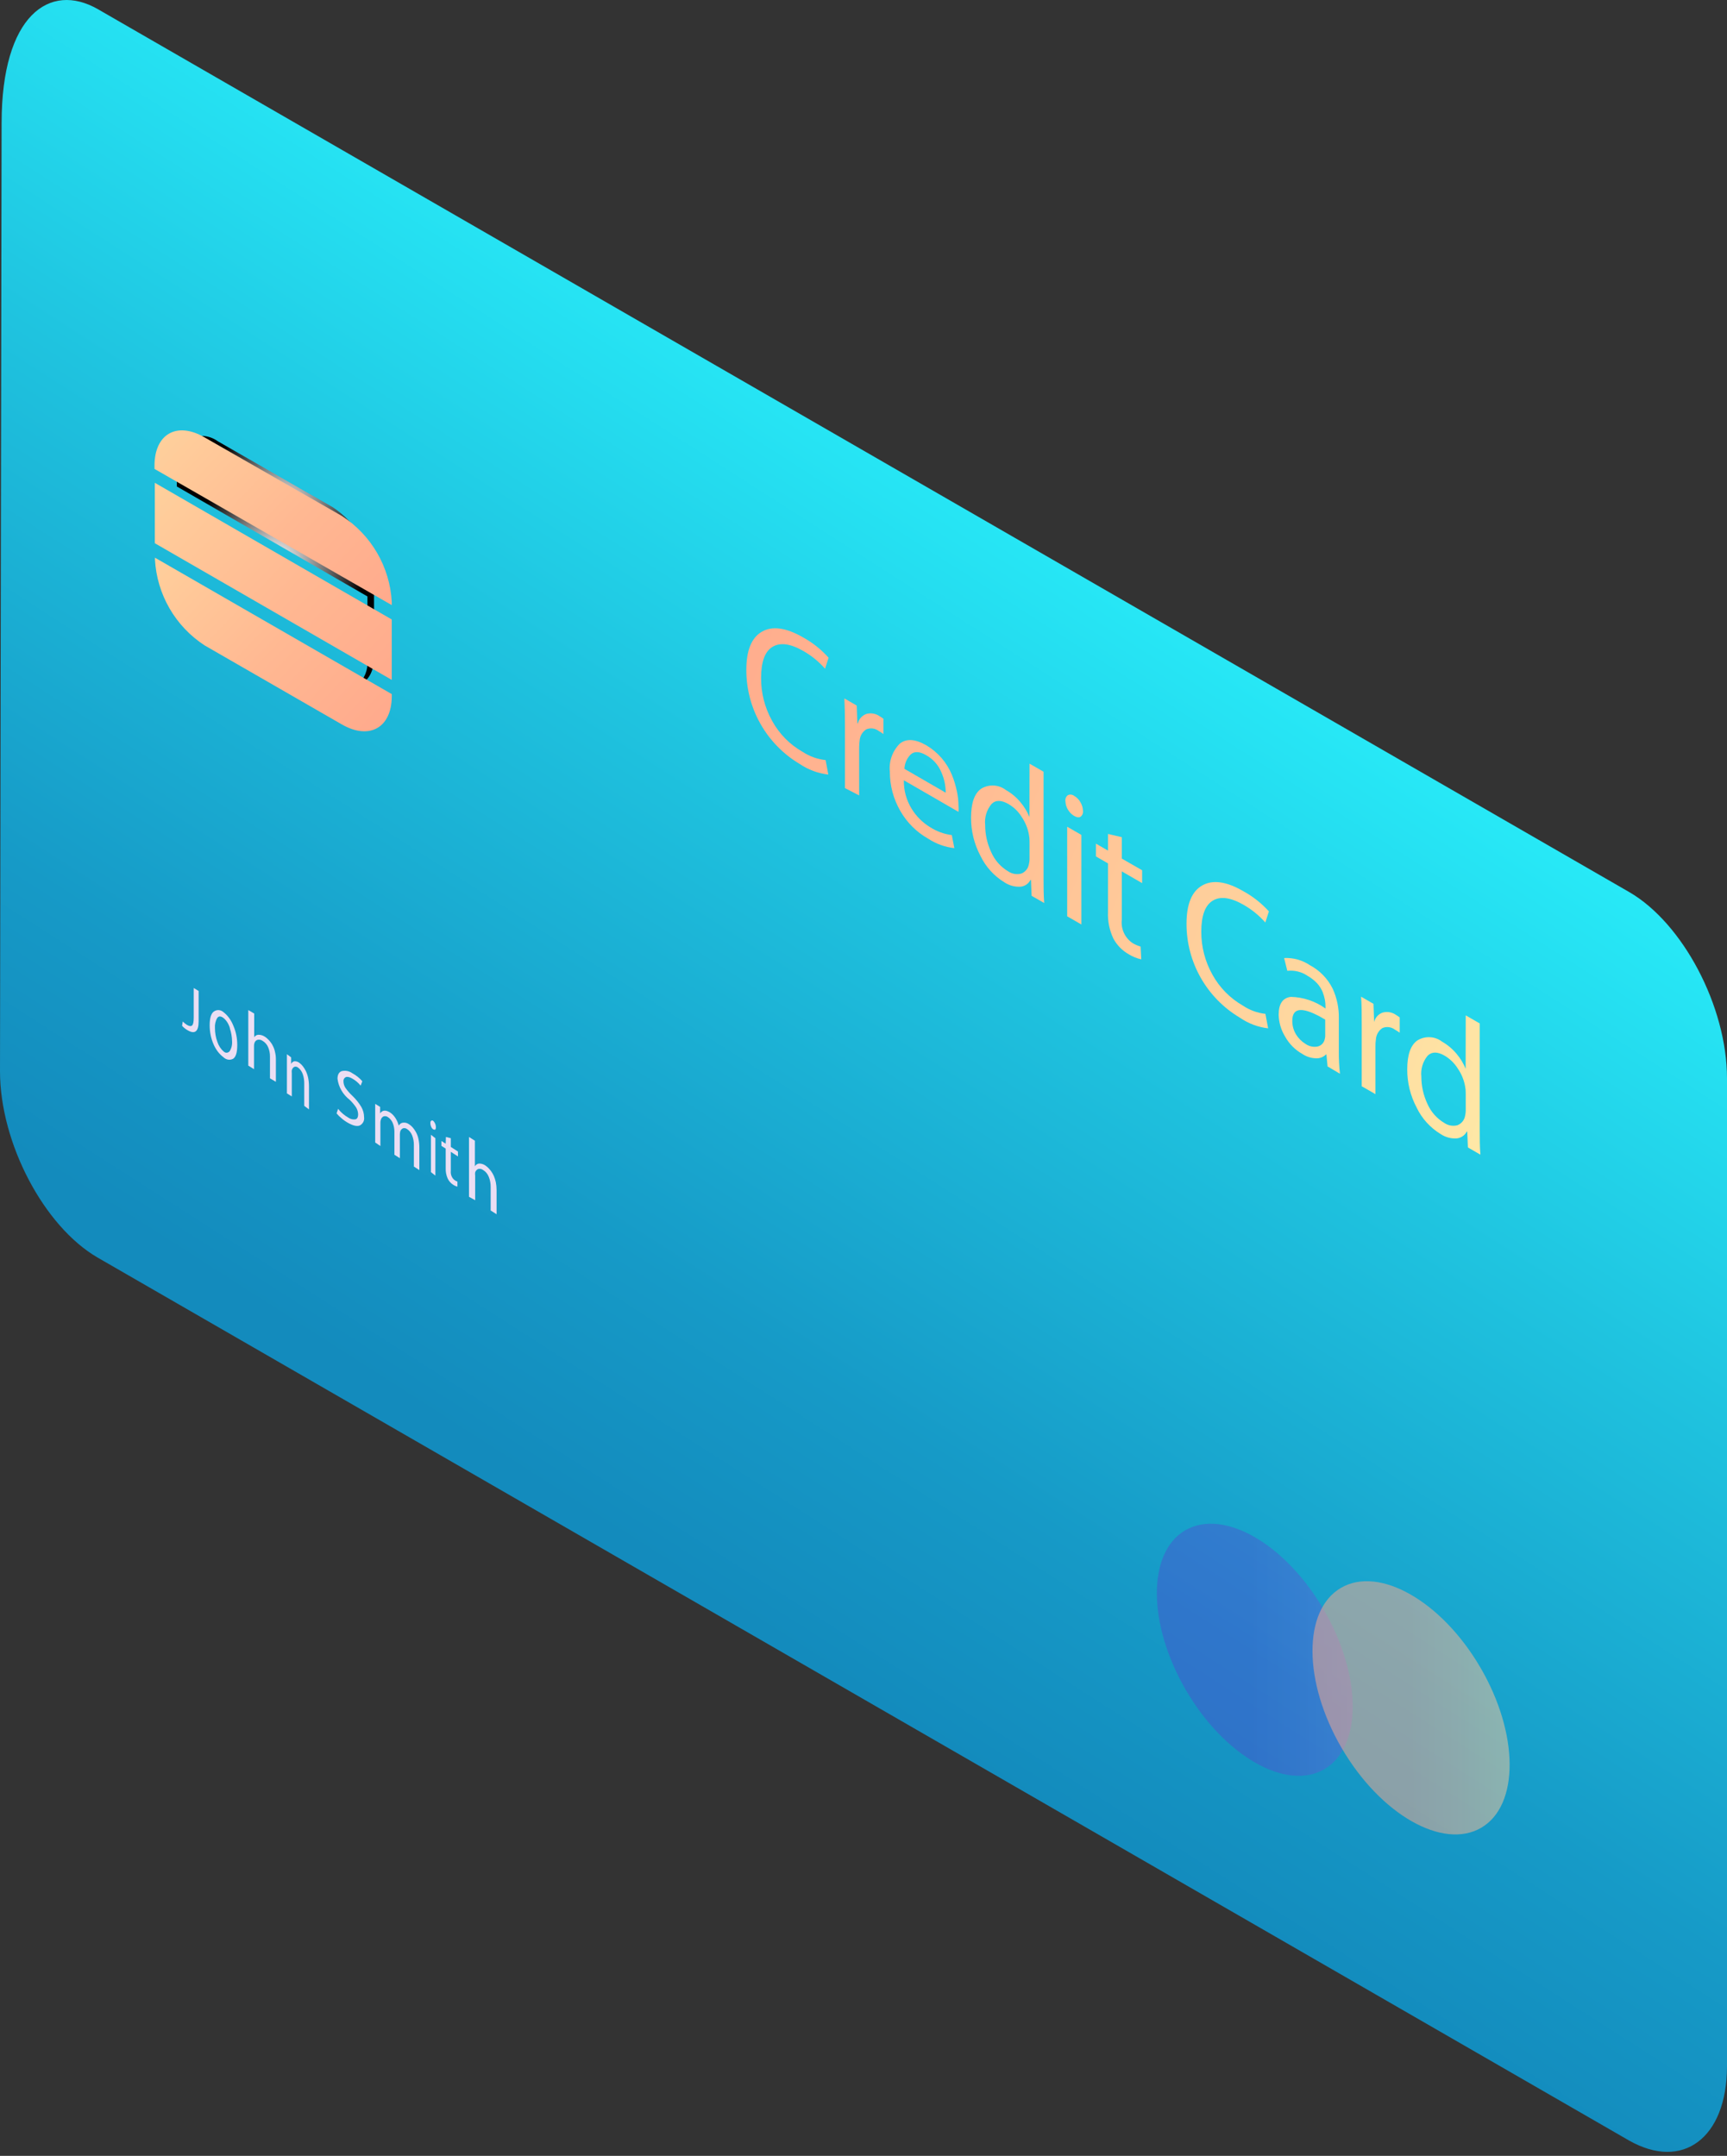 <svg width="298" height="372" viewBox="0 0 298 372" fill="none" xmlns="http://www.w3.org/2000/svg">
<rect x="0" y="0" width="298" height="372" fill="#333333" stroke="none"/>
<path d="M281.084 369.343L16.823 216.984C7.59 211.617 0 197.232 0 184.856C0 184.856 0.277 25.361 0.277 21.248C0.277 2.657 8.569 -3.189 16.897 1.588L281.158 153.946C290.392 159.313 298 173.698 298 186.074V356.635C297.945 368.918 290.373 374.617 281.084 369.343Z" fill="url(#paint0_linear_348_744)"/>
<path style="mix-blend-mode:overlay" opacity="0.3" d="M228.507 305.289C235.081 301.469 235.042 289.142 228.419 277.756C221.797 266.37 211.099 260.237 204.524 264.057C197.95 267.878 197.99 280.205 204.612 291.591C211.235 302.977 221.933 309.11 228.507 305.289Z" fill="url(#paint1_linear_348_744)"/>
<path style="mix-blend-mode:overlay" opacity="0.5" d="M255.586 315.386C262.185 311.53 262.116 299.138 255.432 287.708C248.747 276.279 237.978 270.139 231.379 273.995C224.78 277.851 224.849 290.243 231.533 301.673C238.218 313.103 248.987 319.242 255.586 315.386Z" fill="url(#paint2_linear_348_744)"/>
<g style="mix-blend-mode:color-dodge">
<path d="M30.53 93.736C30.53 94.061 30.53 94.401 30.611 94.725L63.404 113.654V113.946C63.471 114.753 63.345 115.565 63.038 116.315C62.73 117.064 62.25 117.731 61.636 118.26C63.388 117.773 64.54 116.07 64.54 113.394V113.102L30.465 93.477L30.53 93.736Z" fill="url(#paint3_radial_348_744)"/>
<path d="M30.512 83.94L63.403 102.916V110.345L64.539 111.01V102.333L30.512 82.707V83.94Z" fill="url(#paint4_radial_348_744)"/>
<path d="M57.386 87.508L37.606 76.154C36.832 75.588 35.908 75.262 34.949 75.219C33.991 75.175 33.041 75.416 32.219 75.911C33.687 75.608 35.216 75.9 36.47 76.722L56.185 88.076C58.145 89.356 59.797 91.054 61.023 93.048C62.249 95.041 63.019 97.282 63.276 99.608L64.477 100.305V99.835C64.347 97.368 63.638 94.966 62.406 92.824C61.174 90.682 59.454 88.861 57.386 87.508Z" fill="url(#paint5_radial_348_744)"/>
</g>
<path d="M33.428 175.625V170.482L34.274 170.994V176.22C34.274 178.017 33.626 178.528 32.317 177.74C31.984 177.544 31.681 177.297 31.418 177.008L31.537 176.261C31.751 176.484 31.991 176.679 32.251 176.842C32.648 177.077 32.939 177.118 33.137 176.952C33.335 176.786 33.428 176.344 33.428 175.625Z" fill="#EBDEF3"/>
<path d="M38.594 174.673C39.318 175.235 39.906 176.06 40.291 177.053C40.721 178.045 40.944 179.172 40.94 180.317C40.94 181.59 40.706 182.383 40.222 182.697C39.944 182.842 39.642 182.891 39.346 182.84C39.049 182.788 38.767 182.638 38.525 182.402C37.832 181.882 37.256 181.124 36.856 180.207C36.412 179.208 36.179 178.067 36.18 176.905C36.18 175.706 36.414 174.913 36.87 174.563C37.137 174.367 37.439 174.274 37.744 174.294C38.048 174.313 38.342 174.444 38.594 174.673ZM39.671 177.403C39.457 176.683 39.075 176.074 38.581 175.669C38.098 175.3 37.725 175.3 37.477 175.669C37.186 176.159 37.048 176.78 37.09 177.403C37.091 178.222 37.233 179.03 37.504 179.764C37.727 180.441 38.097 181.013 38.567 181.406C38.716 181.564 38.901 181.651 39.091 181.651C39.282 181.651 39.466 181.564 39.615 181.406C39.774 181.169 39.894 180.891 39.967 180.59C40.041 180.288 40.067 179.969 40.043 179.653C40.027 178.902 39.901 178.163 39.671 177.477V177.403Z" fill="#EBDEF3"/>
<path d="M42.844 183.876V174.291L43.863 174.888V178.987C43.938 178.857 44.045 178.749 44.173 178.673C44.301 178.597 44.447 178.555 44.595 178.551C44.96 178.547 45.319 178.647 45.63 178.842C45.808 178.945 45.974 179.07 46.123 179.213C46.318 179.381 46.494 179.571 46.649 179.778C46.843 180.011 47.004 180.272 47.126 180.552C47.283 180.868 47.395 181.205 47.461 181.553C47.558 181.954 47.606 182.366 47.604 182.779V186.668L46.585 186.071V182.311C46.593 181.756 46.485 181.206 46.267 180.697C46.068 180.226 45.721 179.835 45.28 179.584C45.157 179.5 45.019 179.443 44.874 179.415C44.729 179.387 44.58 179.39 44.436 179.423C44.312 179.461 44.2 179.53 44.108 179.623C44.017 179.716 43.949 179.83 43.91 179.955C43.852 180.126 43.825 180.307 43.831 180.488V184.49L42.844 183.876Z" fill="#EBDEF3"/>
<path d="M49.508 188.665V183.732C49.508 183.031 49.508 182.422 49.508 181.907L50.236 182.45V183.584C50.298 183.456 50.382 183.348 50.482 183.268C50.582 183.188 50.694 183.139 50.811 183.124C51.137 183.107 51.459 183.222 51.731 183.453C51.917 183.596 52.088 183.768 52.242 183.963C52.435 184.207 52.606 184.477 52.754 184.768C52.935 185.135 53.073 185.534 53.163 185.952C53.267 186.445 53.319 186.954 53.316 187.465V191.428L52.498 190.82V187.021C52.51 186.457 52.428 185.896 52.255 185.377C52.092 184.9 51.814 184.502 51.463 184.242C51.365 184.15 51.251 184.089 51.132 184.063C51.012 184.037 50.889 184.048 50.773 184.094C50.674 184.145 50.585 184.223 50.513 184.322C50.44 184.421 50.385 184.54 50.351 184.67C50.333 184.839 50.333 185.01 50.351 185.179V189.192L49.508 188.665Z" fill="#EBDEF3"/>
<path d="M58.078 192.12L58.335 191.334C58.831 191.954 59.446 192.477 60.146 192.876C60.321 192.995 60.518 193.08 60.728 193.125C60.937 193.17 61.154 193.175 61.364 193.138C61.653 193.035 61.797 192.758 61.797 192.305C61.791 191.889 61.675 191.48 61.461 191.118C61.136 190.626 60.754 190.171 60.322 189.762C59.163 188.862 58.415 187.562 58.238 186.14C58.238 185.446 58.479 185.014 58.944 184.829C59.259 184.751 59.589 184.743 59.908 184.804C60.227 184.865 60.528 184.995 60.787 185.184C61.447 185.541 62.034 186.011 62.519 186.571L62.23 187.327C61.825 186.829 61.324 186.41 60.755 186.093C60.258 185.816 59.89 185.754 59.633 185.878C59.509 185.947 59.409 186.05 59.343 186.173C59.278 186.296 59.251 186.434 59.264 186.571C59.264 186.981 59.387 187.382 59.617 187.727C59.97 188.231 60.379 188.696 60.835 189.115C61.42 189.677 61.926 190.309 62.342 190.995C62.656 191.543 62.821 192.158 62.823 192.783C62.865 193.058 62.82 193.339 62.695 193.589C62.569 193.839 62.368 194.047 62.118 194.186C61.653 194.402 60.964 194.263 60.082 193.77C59.678 193.549 59.302 193.285 58.96 192.984C58.634 192.728 58.339 192.438 58.078 192.12Z" fill="#EBDEF3"/>
<path d="M64.742 197.14V192.298C64.742 191.816 64.742 191.209 64.742 190.476L65.594 191.001V192.117C65.974 191.543 66.536 191.493 67.296 191.953C67.664 192.196 67.981 192.52 68.224 192.905C68.485 193.303 68.681 193.748 68.801 194.218C68.944 193.985 69.16 193.816 69.409 193.742C69.613 193.696 69.824 193.695 70.028 193.741C70.231 193.786 70.425 193.876 70.595 194.005C70.808 194.139 71.003 194.305 71.173 194.497C71.387 194.737 71.575 195.001 71.735 195.285C71.946 195.65 72.1 196.049 72.192 196.467C72.305 196.967 72.361 197.479 72.359 197.994V201.901L71.416 201.293V197.551C71.421 196.987 71.317 196.428 71.112 195.909C70.936 195.459 70.632 195.08 70.246 194.826C70.143 194.748 70.025 194.696 69.902 194.674C69.778 194.651 69.652 194.658 69.531 194.694C69.429 194.74 69.335 194.807 69.257 194.891C69.179 194.976 69.117 195.076 69.075 195.187C69.026 195.368 69.001 195.556 68.999 195.745V199.849L68.056 199.258V195.269C68.058 194.755 67.96 194.246 67.767 193.775C67.591 193.352 67.299 192.997 66.931 192.757C66.821 192.677 66.695 192.626 66.564 192.606C66.432 192.586 66.298 192.598 66.171 192.642C66.062 192.698 65.965 192.778 65.886 192.877C65.807 192.976 65.749 193.092 65.715 193.217C65.658 193.39 65.632 193.574 65.639 193.759V197.747L64.742 197.14Z" fill="#EBDEF3"/>
<path d="M74.394 193.403C74.445 193.357 74.506 193.332 74.568 193.332C74.63 193.332 74.691 193.357 74.742 193.403C74.883 193.517 74.999 193.678 75.078 193.871C75.168 194.064 75.213 194.288 75.21 194.516C75.219 194.595 75.212 194.677 75.188 194.751C75.165 194.825 75.127 194.889 75.078 194.935C74.994 194.935 74.874 194.935 74.718 194.855C74.575 194.746 74.458 194.583 74.382 194.387C74.302 194.201 74.26 193.989 74.262 193.774C74.262 193.613 74.298 193.468 74.394 193.403ZM75.126 202.853L74.358 202.256V195.806L75.126 196.403V202.853Z" fill="#EBDEF3"/>
<path d="M76.946 196.188L77.79 196.399V197.905L79.024 198.703V199.547L77.79 198.749V202.031C77.756 202.338 77.797 202.65 77.911 202.932C78.025 203.214 78.206 203.455 78.434 203.628C78.586 203.742 78.754 203.829 78.93 203.884V204.757C78.66 204.691 78.402 204.574 78.166 204.411C77.772 204.162 77.451 203.791 77.241 203.342C76.995 202.775 76.88 202.149 76.906 201.519V198.191L76.168 197.724V196.881L76.906 197.348L76.946 196.188Z" fill="#EBDEF3"/>
<path d="M80.926 206.511V196.188L81.945 196.831V201.246C82.023 201.109 82.131 200.995 82.259 200.914C82.386 200.832 82.529 200.785 82.677 200.776C83.047 200.769 83.412 200.878 83.728 201.089C83.901 201.21 84.066 201.343 84.221 201.489C84.408 201.68 84.583 201.883 84.747 202.097C84.931 202.357 85.091 202.636 85.224 202.931C85.367 203.278 85.479 203.639 85.559 204.009C85.643 204.443 85.686 204.886 85.686 205.329V209.518L84.667 208.875V204.825C84.675 204.228 84.567 203.636 84.349 203.088C84.155 202.576 83.807 202.153 83.362 201.889C83.24 201.797 83.102 201.735 82.957 201.705C82.811 201.675 82.662 201.678 82.518 201.715C82.397 201.761 82.286 201.837 82.195 201.936C82.105 202.036 82.035 202.156 81.993 202.288C81.963 202.478 81.963 202.672 81.993 202.862V207.102L80.926 206.511Z" fill="#EBDEF3"/>
<g style="mix-blend-mode:overlay">
<path d="M142.46 131.154L142.931 133.652C141.157 133.45 139.459 132.821 137.982 131.819C135.173 130.145 132.847 127.77 131.234 124.926C129.621 122.082 128.776 118.868 128.781 115.599C128.781 112.226 129.674 110.036 131.475 108.998C133.276 107.96 135.645 108.301 138.55 109.971C140.216 110.884 141.714 112.074 142.979 113.491L142.363 115.388C141.299 114.17 140.037 113.139 138.631 112.339C136.408 111.058 134.639 110.815 133.308 111.609C131.978 112.404 131.329 114.204 131.329 116.978C131.31 119.566 131.964 122.115 133.227 124.374C134.446 126.613 136.267 128.467 138.485 129.726C139.677 130.513 141.04 131.003 142.46 131.154Z" fill="url(#paint6_linear_348_744)"/>
<path d="M145.8 135.988V125.38C145.8 123.456 145.768 121.834 145.703 120.515L147.829 121.747L147.942 124.813H148.023C148.117 124.442 148.3 124.099 148.558 123.816C148.816 123.533 149.139 123.318 149.5 123.191C149.884 123.085 150.287 123.065 150.679 123.132C151.072 123.199 151.445 123.352 151.772 123.58C152.001 123.714 152.223 123.86 152.437 124.018V126.662C152.177 126.46 151.9 126.281 151.61 126.127C151.307 125.892 150.947 125.743 150.567 125.698C150.186 125.652 149.801 125.71 149.451 125.867C149.128 126.08 148.858 126.365 148.664 126.7C148.47 127.035 148.356 127.411 148.332 127.797C148.276 128.211 148.249 128.628 148.251 129.046V137.253L145.8 135.988Z" fill="url(#paint7_linear_348_744)"/>
<path d="M165.391 140.091L155.964 134.641C155.932 136.355 156.388 138.042 157.278 139.507C158.081 140.835 159.195 141.948 160.523 142.751C161.648 143.468 162.917 143.927 164.239 144.097L164.677 146.352C163.073 146.169 161.534 145.613 160.183 144.73C158.145 143.584 156.461 141.901 155.315 139.864C154.152 137.829 153.542 135.525 153.546 133.181C153.45 132.293 153.555 131.395 153.853 130.553C154.15 129.711 154.633 128.946 155.266 128.315C156.402 127.407 157.927 127.505 159.842 128.607C161.844 129.788 163.4 131.595 164.272 133.749C164.634 134.653 164.916 135.586 165.116 136.539C165.291 137.36 165.384 138.197 165.391 139.037C165.422 139.387 165.422 139.74 165.391 140.091ZM156.061 132.662L163.185 136.782C163.185 135.557 162.925 134.347 162.422 133.23C161.907 131.989 160.986 130.96 159.81 130.31C158.674 129.645 157.797 129.613 157.165 130.165C156.493 130.827 156.098 131.72 156.061 132.662Z" fill="url(#paint8_linear_348_744)"/>
<path d="M177.652 131.771L180.069 133.165V151.769C180.069 153.034 180.069 154.38 180.183 155.824L178.009 154.575L177.895 151.834H177.814C177.649 152.161 177.402 152.44 177.098 152.644C176.794 152.849 176.443 152.972 176.078 153.002C175.094 153.057 174.12 152.79 173.303 152.239C171.518 151.15 170.087 149.567 169.182 147.682C168.102 145.65 167.544 143.381 167.559 141.08C167.559 138.599 168.127 136.928 169.295 136.101C169.947 135.698 170.707 135.504 171.472 135.545C172.238 135.586 172.973 135.859 173.579 136.328C174.539 136.872 175.391 137.586 176.094 138.437C176.739 139.199 177.259 140.058 177.635 140.983L177.652 131.771ZM177.652 147.893V145.233C177.659 144.813 177.621 144.395 177.538 143.984C177.339 142.909 176.919 141.888 176.305 140.983C175.741 140.058 174.955 139.288 174.017 138.745C172.784 138.031 171.794 138.015 171.08 138.745C170.667 139.245 170.358 139.822 170.171 140.444C169.984 141.065 169.924 141.717 169.993 142.362C169.993 143.976 170.347 145.571 171.031 147.033C171.637 148.422 172.664 149.585 173.968 150.358C174.293 150.577 174.66 150.725 175.046 150.792C175.432 150.859 175.828 150.844 176.208 150.747C176.552 150.616 176.856 150.398 177.089 150.113C177.322 149.829 177.477 149.488 177.538 149.125C177.632 148.722 177.671 148.307 177.652 147.893Z" fill="url(#paint9_linear_348_744)"/>
<path d="M184.275 137.204C184.451 137.124 184.645 137.094 184.837 137.117C185.028 137.14 185.21 137.215 185.362 137.334C185.82 137.6 186.196 137.987 186.449 138.453C186.718 138.905 186.863 139.419 186.871 139.945C186.893 140.132 186.865 140.322 186.791 140.496C186.717 140.669 186.599 140.82 186.449 140.934C186.173 141.097 185.8 141.048 185.313 140.772C184.876 140.499 184.513 140.122 184.255 139.675C183.998 139.228 183.854 138.725 183.837 138.21C183.812 138.018 183.84 137.823 183.917 137.646C183.994 137.469 184.118 137.317 184.275 137.204ZM186.595 159.522L184.145 158.111V142.654L186.595 144.065V159.522Z" fill="url(#paint10_linear_348_744)"/>
<path d="M191.186 143.903L193.572 144.455V148.153L197.077 150.164V152.386L193.572 150.359V158.663C193.478 159.442 193.599 160.231 193.923 160.946C194.246 161.661 194.759 162.274 195.405 162.718C195.847 162.984 196.321 163.192 196.817 163.334L196.931 165.54C196.167 165.371 195.438 165.075 194.772 164.664C193.655 164.034 192.738 163.1 192.127 161.972C191.444 160.541 191.121 158.965 191.186 157.382V148.98L189.109 147.78V145.574L191.186 146.774V143.903Z" fill="url(#paint11_linear_348_744)"/>
<path d="M218.352 174.945L218.823 177.443C217.074 177.24 215.403 176.611 213.955 175.61C211.141 173.941 208.81 171.567 207.194 168.722C205.578 165.878 204.731 162.662 204.738 159.391C204.738 156.017 205.647 153.811 207.448 152.789C209.249 151.767 211.602 152.076 214.507 153.762C216.176 154.67 217.68 155.855 218.953 157.266L218.336 159.18C217.263 157.964 215.996 156.934 214.588 156.13C212.359 154.854 210.591 154.611 209.282 155.4C207.951 156.195 207.286 157.979 207.286 160.769C207.277 163.358 207.937 165.906 209.201 168.165C210.429 170.398 212.247 172.249 214.458 173.518C215.622 174.301 216.958 174.791 218.352 174.945Z" fill="url(#paint12_linear_348_744)"/>
<path d="M231.022 175.71V181.468C231.01 182.741 231.075 184.014 231.216 185.28L229.074 184.014L228.88 181.955H228.799C228.585 182.167 228.332 182.335 228.054 182.449C227.775 182.563 227.477 182.621 227.176 182.62C226.31 182.611 225.464 182.351 224.742 181.873C223.47 181.16 222.424 180.103 221.724 178.824C221.041 177.697 220.666 176.411 220.637 175.094C220.637 173.212 221.335 172.19 222.73 172.012C224.884 172.059 226.972 172.761 228.718 174.023V173.699C228.717 173.313 228.685 172.928 228.62 172.547C228.534 172.082 228.403 171.626 228.231 171.185C228.004 170.637 227.686 170.133 227.29 169.693C226.817 169.186 226.27 168.754 225.667 168.411C224.634 167.697 223.378 167.381 222.13 167.519L221.578 165.313C223.154 165.232 224.715 165.665 226.024 166.546C227.733 167.455 229.113 168.88 229.967 170.617C230.695 172.215 231.055 173.955 231.022 175.71ZM228.669 178.613V175.937C224.872 173.666 222.99 173.731 222.99 176.132C222.979 176.966 223.204 177.787 223.639 178.5C224.043 179.162 224.599 179.718 225.261 180.122C225.564 180.337 225.906 180.488 226.269 180.566C226.632 180.644 227.007 180.648 227.371 180.576C227.651 180.509 227.909 180.369 228.117 180.169C228.325 179.969 228.477 179.718 228.555 179.441C228.64 179.173 228.678 178.894 228.669 178.613Z" fill="url(#paint13_linear_348_744)"/>
<path d="M234.969 187.436V176.844C234.969 174.914 234.969 173.292 234.855 171.979L236.997 173.211L237.111 176.342C237.203 175.97 237.386 175.627 237.644 175.344C237.902 175.06 238.226 174.846 238.588 174.72C238.972 174.615 239.374 174.595 239.767 174.662C240.159 174.73 240.532 174.882 240.859 175.109C241.089 175.248 241.311 175.399 241.525 175.563V178.191C241.346 178.061 241.07 177.882 240.681 177.655C240.378 177.428 240.021 177.284 239.645 177.239C239.269 177.193 238.887 177.247 238.539 177.396C238.217 177.611 237.949 177.896 237.755 178.231C237.561 178.565 237.446 178.94 237.419 179.326C237.356 179.744 237.329 180.168 237.338 180.591V188.798L234.969 187.436Z" fill="url(#paint14_linear_348_744)"/>
<path d="M252.917 175.205L255.335 176.6V195.204C255.335 196.453 255.335 197.799 255.449 199.242L253.291 197.993L253.177 195.269H253.096C252.923 195.593 252.673 195.869 252.367 196.073C252.061 196.277 251.709 196.402 251.343 196.436C250.36 196.492 249.386 196.224 248.569 195.674C246.784 194.584 245.352 193.001 244.447 191.116C243.369 189.084 242.812 186.816 242.824 184.515C242.824 182.033 243.392 180.363 244.561 179.536C245.211 179.131 245.97 178.934 246.736 178.972C247.501 179.009 248.237 179.28 248.844 179.747C249.805 180.297 250.657 181.017 251.36 181.871C252.005 182.633 252.525 183.493 252.901 184.418L252.917 175.205ZM252.917 191.327V188.667C252.925 188.248 252.887 187.829 252.804 187.418C252.607 186.343 252.187 185.321 251.571 184.418C251.001 183.493 250.216 182.719 249.283 182.163C248.049 181.45 247.076 181.45 246.346 182.163C245.932 182.663 245.623 183.241 245.437 183.862C245.25 184.483 245.189 185.135 245.258 185.78C245.258 187.394 245.613 188.989 246.297 190.451C246.902 191.84 247.93 193.004 249.234 193.776C249.559 193.996 249.926 194.144 250.312 194.211C250.698 194.278 251.094 194.262 251.473 194.166C251.817 194.035 252.121 193.816 252.355 193.532C252.588 193.247 252.743 192.907 252.804 192.544C252.898 192.14 252.936 191.725 252.917 191.311V191.327Z" fill="url(#paint15_linear_348_744)"/>
</g>
<path d="M67.597 117.314V106.889L26.715 83.31V93.735L67.597 117.314Z" fill="url(#paint16_linear_348_744)"/>
<path d="M67.601 104.413V103.848C67.436 100.877 66.572 97.987 65.078 95.413C63.584 92.839 61.502 90.655 59.003 89.038L35.238 75.436C30.501 72.708 26.66 74.891 26.66 80.347V80.912L67.601 104.413Z" fill="url(#paint17_linear_348_744)"/>
<path d="M26.738 96.23V96.561C26.904 99.529 27.766 102.417 29.256 104.991C30.747 107.564 32.823 109.75 35.316 111.371L59.003 125.012C63.76 127.74 67.601 125.557 67.601 120.121V119.77L26.738 96.23Z" fill="url(#paint18_linear_348_744)"/>
<defs>
<linearGradient id="paint0_linear_348_744" x1="96.231" y1="268.902" x2="214.277" y2="84.609" gradientUnits="userSpaceOnUse">
<stop offset="0.04" stop-color="#138BBD"/>
<stop offset="0.23" stop-color="#169AC7"/>
<stop offset="0.59" stop-color="#1FC3DF"/>
<stop offset="1" stop-color="#2AF6FF"/>
</linearGradient>
<linearGradient id="paint1_linear_348_744" x1="214.182" y1="279.276" x2="248.142" y2="279.241" gradientUnits="userSpaceOnUse">
<stop offset="0.04" stop-color="#6B24D6"/>
<stop offset="0.29" stop-color="#7733DC"/>
<stop offset="0.79" stop-color="#975CED"/>
<stop offset="1" stop-color="#A56EF4"/>
</linearGradient>
<linearGradient id="paint2_linear_348_744" x1="241.248" y1="289.228" x2="275.387" y2="289.111" gradientUnits="userSpaceOnUse">
<stop offset="0.04" stop-color="#FFA98C"/>
<stop offset="0.32" stop-color="#FFB892"/>
<stop offset="0.86" stop-color="#FEE1A3"/>
<stop offset="1" stop-color="#FEECA8"/>
</linearGradient>
<radialGradient id="paint3_radial_348_744" cx="0" cy="0" r="1" gradientUnits="userSpaceOnUse" gradientTransform="translate(47.535 105.852) scale(14.88 14.873)">
<stop stop-color="white"/>
<stop offset="1"/>
</radialGradient>
<radialGradient id="paint4_radial_348_744" cx="0" cy="0" r="1" gradientUnits="userSpaceOnUse" gradientTransform="translate(47.533 96.85) scale(15.642 15.636)">
<stop stop-color="white"/>
<stop offset="1"/>
</radialGradient>
<radialGradient id="paint5_radial_348_744" cx="0" cy="0" r="1" gradientUnits="userSpaceOnUse" gradientTransform="translate(48.413 87.703) scale(14.458 14.451)">
<stop stop-color="white"/>
<stop offset="1"/>
</radialGradient>
<linearGradient id="paint6_linear_348_744" x1="117.327" y1="80.775" x2="281.648" y2="145.091" gradientUnits="userSpaceOnUse">
<stop offset="0.04" stop-color="#FFA98C"/>
<stop offset="0.32" stop-color="#FFB892"/>
<stop offset="0.86" stop-color="#FEE1A3"/>
<stop offset="1" stop-color="#FEECA8"/>
</linearGradient>
<linearGradient id="paint7_linear_348_744" x1="120.021" y1="80.702" x2="276.084" y2="141.769" gradientUnits="userSpaceOnUse">
<stop offset="0.04" stop-color="#FFA98C"/>
<stop offset="0.32" stop-color="#FFB892"/>
<stop offset="0.86" stop-color="#FEE1A3"/>
<stop offset="1" stop-color="#FEECA8"/>
</linearGradient>
<linearGradient id="paint8_linear_348_744" x1="120.393" y1="75.224" x2="285.115" y2="139.681" gradientUnits="userSpaceOnUse">
<stop offset="0.04" stop-color="#FFA98C"/>
<stop offset="0.32" stop-color="#FFB892"/>
<stop offset="0.86" stop-color="#FEE1A3"/>
<stop offset="1" stop-color="#FEECA8"/>
</linearGradient>
<linearGradient id="paint9_linear_348_744" x1="124.128" y1="66.984" x2="289.17" y2="131.575" gradientUnits="userSpaceOnUse">
<stop offset="0.04" stop-color="#FFA98C"/>
<stop offset="0.32" stop-color="#FFB892"/>
<stop offset="0.86" stop-color="#FEE1A3"/>
<stop offset="1" stop-color="#FEECA8"/>
</linearGradient>
<linearGradient id="paint10_linear_348_744" x1="130.088" y1="69.119" x2="283.555" y2="129.171" gradientUnits="userSpaceOnUse">
<stop offset="0.04" stop-color="#FFA98C"/>
<stop offset="0.32" stop-color="#FFB892"/>
<stop offset="0.86" stop-color="#FEE1A3"/>
<stop offset="1" stop-color="#FEECA8"/>
</linearGradient>
<linearGradient id="paint11_linear_348_744" x1="128.576" y1="63.887" x2="289.695" y2="126.938" gradientUnits="userSpaceOnUse">
<stop offset="0.04" stop-color="#FFA98C"/>
<stop offset="0.32" stop-color="#FFB892"/>
<stop offset="0.86" stop-color="#FEE1A3"/>
<stop offset="1" stop-color="#FEECA8"/>
</linearGradient>
<linearGradient id="paint12_linear_348_744" x1="131.43" y1="54.219" x2="295.744" y2="118.512" gradientUnits="userSpaceOnUse">
<stop offset="0.04" stop-color="#FFA98C"/>
<stop offset="0.32" stop-color="#FFB892"/>
<stop offset="0.86" stop-color="#FEE1A3"/>
<stop offset="1" stop-color="#FEECA8"/>
</linearGradient>
<linearGradient id="paint13_linear_348_744" x1="133.686" y1="53.506" x2="296.417" y2="117.199" gradientUnits="userSpaceOnUse">
<stop offset="0.04" stop-color="#FFA98C"/>
<stop offset="0.32" stop-color="#FFB892"/>
<stop offset="0.86" stop-color="#FEE1A3"/>
<stop offset="1" stop-color="#FEECA8"/>
</linearGradient>
<linearGradient id="paint14_linear_348_744" x1="140.269" y1="53.646" x2="296.341" y2="114.736" gradientUnits="userSpaceOnUse">
<stop offset="0.04" stop-color="#FFA98C"/>
<stop offset="0.32" stop-color="#FFB892"/>
<stop offset="0.86" stop-color="#FEE1A3"/>
<stop offset="1" stop-color="#FEECA8"/>
</linearGradient>
<linearGradient id="paint15_linear_348_744" x1="137.856" y1="40.34" x2="302.9" y2="104.932" gradientUnits="userSpaceOnUse">
<stop offset="0.04" stop-color="#FFA98C"/>
<stop offset="0.32" stop-color="#FFB892"/>
<stop offset="0.86" stop-color="#FEE1A3"/>
<stop offset="1" stop-color="#FEECA8"/>
</linearGradient>
<linearGradient id="paint16_linear_348_744" x1="72.111" y1="122.404" x2="4.912" y2="57.951" gradientUnits="userSpaceOnUse">
<stop offset="0.04" stop-color="#FFA98C"/>
<stop offset="0.32" stop-color="#FFB892"/>
<stop offset="0.86" stop-color="#FEE1A3"/>
<stop offset="1" stop-color="#FEECA8"/>
</linearGradient>
<linearGradient id="paint17_linear_348_744" x1="70.131" y1="109.072" x2="8.804" y2="50.252" gradientUnits="userSpaceOnUse">
<stop offset="0.04" stop-color="#FFA98C"/>
<stop offset="0.32" stop-color="#FFB892"/>
<stop offset="0.86" stop-color="#FEE1A3"/>
<stop offset="1" stop-color="#FEECA8"/>
</linearGradient>
<linearGradient id="paint18_linear_348_744" x1="69.656" y1="128.274" x2="8.51" y2="69.647" gradientUnits="userSpaceOnUse">
<stop offset="0.04" stop-color="#FFA98C"/>
<stop offset="0.32" stop-color="#FFB892"/>
<stop offset="0.86" stop-color="#FEE1A3"/>
<stop offset="1" stop-color="#FEECA8"/>
</linearGradient>
</defs>
</svg>
